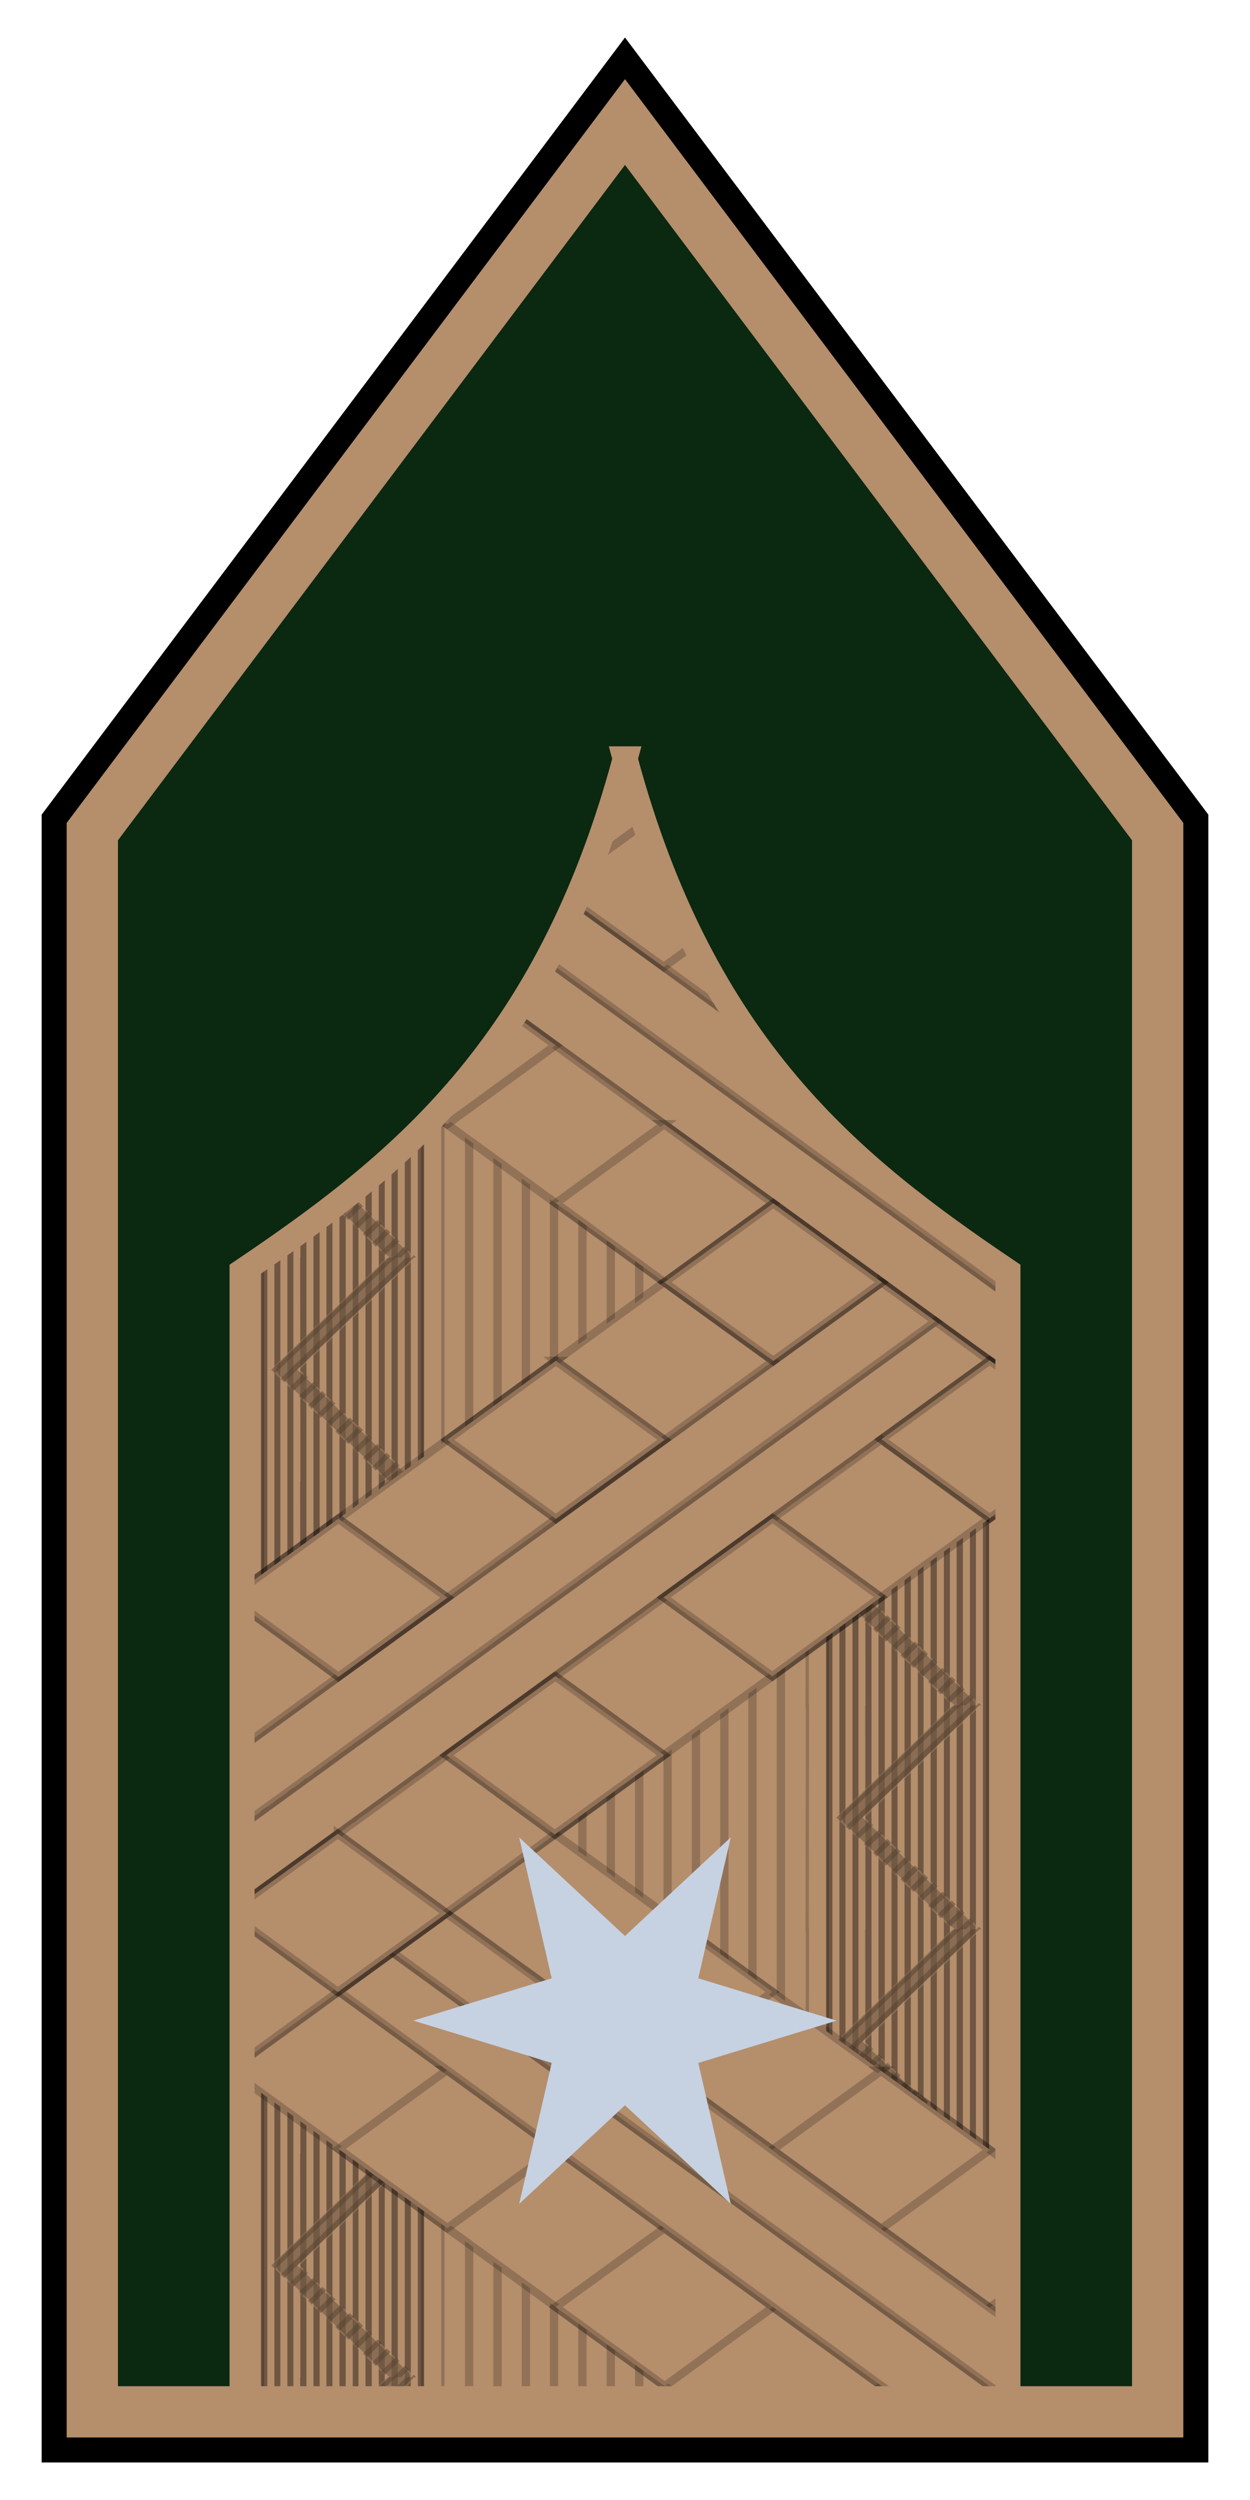<?xml version="1.0" encoding="utf8" standalone="no"?>
<svg height="300" id="svg2" version="1.1" width="150" xmlns="http://www.w3.org/2000/svg" xmlns:svg="http://www.w3.org/2000/svg">
<path d="m 75,18.125 -61.844,82.375 0,186.844 123.688,0 0,-186.844 L 75,18.125 z" id="path810" style="fill:#0b2811"/>
<g id="g8253" transform="translate(-286.328)">
<path d="m 361.344,91.062 c -9.364,34.802 -27.343,48.925 -45.969,61.5 l 0,141.438 91.906,0 0,-141.438 c -18.625,-12.575 -36.574,-26.698 -45.938,-61.5 z" id="path7829" style="fill:#b58e6c"/>
<path d="m 339.469,132.812 c -7.412,8.068 -15.685,14.073 -24.094,19.75 l 0,25.219 0,26.875 0,26.875 0,26.875 0,26.875 0,8.719 24.094,0 0,-8.719 0,-26.875 0,-26.875 0,-26.875 0,-26.875 0,-26.875 z" id="path958" style="fill:#b58e6c"/>
<path d="m 339.469,132.812 c -0.803,0.874 -1.615,1.735 -2.438,2.562 l 0,15.531 0,26.875 0,26.875 0,26.875 0,26.875 0,26.875 0,8.719 2.438,0 0,-8.719 0,-26.875 0,-26.875 0,-26.875 0,-26.875 0,-26.875 z" id="path1258" style="fill:#b58e6c;stroke:#000000;stroke-width:0.399;stroke-opacity:0.196"/>
<path d="m 317.812,150.906 c -0.801,0.55 -1.602,1.082 -2.406,1.625 l -0.031,25.25 0.031,0 -0.031,26.875 0.031,0 -0.031,26.875 0.031,0 -0.031,26.875 0.031,0 -0.031,26.875 0.031,0 0,8.719 2.406,0 0,-8.719 0,-26.875 0,-26.875 0,-26.875 0,-26.875 z" id="rect1242" style="fill:#b58e6c;stroke:#000000;stroke-width:0.399;stroke-opacity:0.196"/>
<path d="m 337.188,135.219 c -0.239,0.242 -0.478,0.481 -0.719,0.719 l 0,14.969 0,26.875 0,26.875 0,26.875 0,26.875 0,26.875 0,8.719 0.719,0 0,-8.719 0,-26.875 0,-26.875 0,-26.875 0,-26.875 0,-26.875 z M 335.625,136.75 c -0.235,0.227 -0.482,0.432 -0.719,0.656 l 0,13.5 0,26.875 0,26.875 0,26.875 0,26.875 0,26.875 0,8.719 0.719,0 0,-8.719 0,-26.875 0,-26.875 0,-26.875 0,-26.875 0,-26.875 z m -1.562,1.469 c -0.249,0.23 -0.5,0.461 -0.75,0.688 l 0,12 0,26.875 0,26.875 0,26.875 0,26.875 0,26.875 0,8.719 0.75,0 0,-8.719 0,-26.875 0,-26.875 0,-26.875 0,-26.875 0,-26.875 z m -1.562,1.438 c -0.239,0.212 -0.478,0.416 -0.719,0.625 l 0,10.625 0,26.875 0,26.875 0,26.875 0,26.875 0,26.875 0,8.719 0.719,0 0,-8.719 0,-26.875 0,-26.875 0,-26.875 0,-26.875 0,-26.875 z m -1.562,1.312 c -0.254,0.216 -0.495,0.443 -0.75,0.656 l 0,9.281 0,26.875 0,26.875 0,26.875 0,26.875 0,26.875 0,8.719 0.75,0 0,-8.719 0,-26.875 0,-26.875 0,-26.875 0,-26.875 0,-26.875 z m -1.594,1.344 c -0.229,0.188 -0.457,0.376 -0.688,0.562 l 0,8.031 0,26.875 0,26.875 0,26.875 0,26.875 0,26.875 0,8.719 0.688,0 0,-8.719 0,-26.875 0,-26.875 0,-26.875 0,-26.875 0,-26.875 z m -1.531,1.219 c -0.25,0.198 -0.5,0.398 -0.75,0.594 l 0,6.781 0,26.875 0,26.875 0,26.875 0,26.875 0,26.875 0,8.719 0.75,0 0,-8.719 0,-26.875 0,-26.875 0,-26.875 0,-26.875 0,-26.875 z m -1.594,1.25 c -0.24,0.185 -0.477,0.379 -0.719,0.562 l 0,5.562 0,26.875 0,26.875 0,26.875 0,26.875 0,26.875 0,8.719 0.719,0 0,-8.719 0,-26.875 0,-26.875 0,-26.875 0,-26.875 0,-26.875 z m -1.531,1.188 c -0.25,0.187 -0.499,0.377 -0.75,0.562 l 0,4.375 0,26.875 0,26.875 0,26.875 0,26.875 0,26.875 0,8.719 0.75,0 0,-8.719 0,-26.875 0,-26.875 0,-26.875 0,-26.875 0,-26.875 z m -1.594,1.188 c -0.245,0.179 -0.473,0.385 -0.719,0.562 l 0,3.188 -0.031,0 0.031,26.875 -0.031,0 0.031,26.875 -0.031,0 0.031,26.875 -0.031,0 0.031,26.875 -0.031,0 0.031,26.875 -0.031,0 0,8.719 0.75,0 0,-8.719 0,-26.875 0,-26.875 0,-26.875 0,-26.875 0,-26.875 z m -1.562,1.156 c -0.237,0.17 -0.481,0.331 -0.719,0.5 l 0,2.094 0,26.875 0,26.875 0,26.875 0,26.875 0,26.875 0,8.719 0.719,0 0,-8.719 0,-26.875 0,-26.875 0,-26.875 0,-26.875 0,-26.875 z m -1.562,1.094 c -0.238,0.167 -0.48,0.334 -0.719,0.5 l 0,1 0,26.875 0,26.875 0,26.875 0,26.875 0,26.875 0,8.719 0.719,0 0,-8.719 0,-26.875 0,-26.875 0,-26.875 0,-26.875 0,-26.875 z m -1.562,1.094 c -0.236,0.163 -0.482,0.306 -0.719,0.469 l 0,26.812 0,26.875 0,26.875 0,26.875 0,26.875 0,8.719 0.719,0 0,-8.719 0,-26.875 0,-26.875 0,-26.875 0,-26.875 0,-26.875 z" id="rect1632" style="fill-opacity:0.392"/>
<path d="m 328.281,143.25 -1.719,1.656 0.469,0.438 1.75,-1.656 z m 1.094,1.031 -1.719,1.688 0.469,0.438 1.75,-1.656 z m 1.094,1.062 -1.688,1.656 0.438,0.469 1.75,-1.656 z m 1.125,1.062 -1.719,1.656 0.438,0.469 1.75,-1.656 z m 1.094,1.062 -1.719,1.656 0.438,0.469 1.75,-1.688 z m 1.094,1.062 -1.719,1.656 0.438,0.438 1.75,-1.656 z m 1.094,1.062 -1.375,1.312 -0.625,0 -14,13.469 0.469,0.438 14.469,-13.906 0.625,0 0.906,-0.875 z m 1.094,1.031 -0.281,0.281 -0.625,0 -15.094,14.531 0.469,0.438 15.594,-14.969 0.219,0 z m -13.188,14.188 -1.688,1.688 0.438,0.438 1.75,-1.656 z m 1.125,1.062 -1.719,1.656 0.438,0.469 1.75,-1.656 z m 1.094,1.062 -1.719,1.688 0.438,0.438 1.75,-1.656 z m 1.094,1.062 -1.719,1.688 0.438,0.438 1.75,-1.688 z m 1.094,1.062 -1.719,1.656 0.438,0.438 1.75,-1.656 z m 1.094,1.062 -1.719,1.656 0.469,0.438 1.75,-1.656 z m 1.094,1.031 -1.719,1.688 0.469,0.438 1.75,-1.656 z m 1.094,1.062 -1.688,1.656 0.438,0.469 1.75,-1.656 z m 1.125,1.062 -1.719,1.656 0.438,0.469 1.75,-1.656 z m 1.094,1.062 -1.719,1.656 0.438,0.469 1.75,-1.688 z m 1.094,1.062 -1.719,1.656 0.438,0.438 1.75,-1.656 z m 1.094,1.062 -1.375,1.312 -0.625,0 -14,13.469 0.469,0.438 14.469,-13.906 0.625,0 0.906,-0.875 z m 1.094,1.031 -0.281,0.281 -0.625,0 -15.094,14.531 0.469,0.438 15.594,-14.969 0.219,0 z m -13.188,14.188 -1.688,1.688 0.438,0.469 1.75,-1.688 z m 1.125,1.062 -1.719,1.656 0.438,0.469 1.75,-1.656 z M 325,193.844 323.281,195.5 l 0.438,0.438 1.75,-1.656 z m 1.094,1.031 -1.719,1.688 0.438,0.438 1.75,-1.688 z m 1.094,1.062 -1.719,1.656 0.438,0.438 1.75,-1.656 z m 1.094,1.062 -1.719,1.656 0.469,0.438 1.75,-1.656 z m 1.094,1.031 -1.719,1.688 0.469,0.438 1.75,-1.656 z m 1.094,1.062 -1.688,1.656 0.438,0.469 1.75,-1.656 z m 1.125,1.062 -1.719,1.656 0.438,0.469 1.75,-1.656 z m 1.094,1.062 -1.719,1.656 0.438,0.469 1.75,-1.688 z m 1.094,1.062 -1.719,1.656 0.438,0.438 1.75,-1.656 z m 1.094,1.062 -1.375,1.312 -0.625,0 -14,13.469 0.469,0.438 14.469,-13.906 0.625,0 0.906,-0.875 z m 1.094,1.031 -0.281,0.281 -0.625,0 -15.094,14.531 0.469,0.438 15.594,-14.969 0.219,0 z m -13.188,14.188 -1.688,1.688 0.438,0.438 1.75,-1.656 z m 1.125,1.062 -1.719,1.656 0.438,0.469 1.75,-1.656 z m 1.094,1.062 -1.719,1.688 0.438,0.438 1.75,-1.656 z m 1.094,1.062 -1.719,1.656 0.438,0.469 1.75,-1.688 z m 1.094,1.062 -1.719,1.656 0.438,0.438 1.75,-1.656 z m 1.094,1.062 -1.719,1.656 0.469,0.438 1.75,-1.656 z m 1.094,1.031 -1.719,1.688 0.469,0.438 1.75,-1.656 z m 1.094,1.062 -1.688,1.656 0.438,0.469 1.75,-1.656 z m 1.125,1.062 -1.719,1.656 0.438,0.469 1.75,-1.656 z m 1.094,1.062 -1.719,1.656 0.438,0.469 1.75,-1.688 z m 1.094,1.062 -1.719,1.656 0.438,0.438 1.75,-1.656 z m 1.094,1.062 -1.375,1.312 -0.625,0 -14,13.469 0.469,0.438 14.469,-13.906 0.625,0 0.906,-0.875 z m 1.094,1.031 -0.281,0.281 -0.625,0 -15.094,14.531 0.469,0.438 15.594,-14.969 0.219,0 z m -13.188,14.188 -1.688,1.688 0.438,0.438 1.75,-1.656 z m 1.125,1.062 -1.719,1.656 0.438,0.469 1.75,-1.656 z m 1.094,1.062 -1.719,1.688 0.438,0.438 1.75,-1.656 z m 1.094,1.062 -1.719,1.656 0.438,0.469 1.75,-1.688 z m 1.094,1.062 -1.719,1.656 0.438,0.438 1.75,-1.656 z m 1.094,1.062 -1.719,1.656 0.469,0.438 1.75,-1.656 z m 1.094,1.031 -1.719,1.688 0.469,0.438 1.75,-1.656 z m 1.094,1.062 -1.688,1.656 0.438,0.469 1.75,-1.656 z m 1.125,1.062 -1.719,1.656 0.438,0.469 1.75,-1.656 z m 1.094,1.062 -1.719,1.656 0.438,0.469 1.75,-1.688 z m 1.094,1.062 -1.719,1.656 0.438,0.438 1.75,-1.656 z m 1.094,1.062 -1.375,1.312 -0.625,0 -14,13.469 0.469,0.438 14.469,-13.906 0.625,0 0.906,-0.875 z m 1.094,1.031 -0.281,0.281 -0.625,0 -15.094,14.531 0.469,0.438 15.594,-14.969 0.219,0 z m -13.188,14.188 -1.688,1.656 0.438,0.469 1.75,-1.656 z m 1.125,1.062 -1.719,1.656 0.438,0.469 1.75,-1.656 z m 1.094,1.062 -1.719,1.688 0.438,0.438 1.75,-1.688 z m 1.094,1.062 -1.719,1.656 0.438,0.438 1.75,-1.656 z m 1.094,1.062 -1.719,1.656 0.438,0.438 1.75,-1.656 z m 1.094,1.031 -1.719,1.688 0.469,0.438 1.75,-1.656 z m 1.094,1.062 -1.719,1.656 0.469,0.469 1.75,-1.656 z m 1.094,1.062 -1.688,1.656 0.438,0.469 1.75,-1.656 z m 1.125,1.062 -1.719,1.656 0.438,0.469 1.75,-1.688 z m 1.094,1.062 -1.719,1.656 0.438,0.438 1.75,-1.656 z m 1.094,1.062 -1.719,1.656 0.438,0.438 1.75,-1.656 z m 1.094,1.031 -1.375,1.344 -0.625,0 -9.062,8.719 0.938,0 9.062,-8.719 0.625,0 0.906,-0.875 z m 1.094,1.062 -0.281,0.281 -0.625,0 L 326,294 l 0.938,0 9.094,-8.719 0.219,0 z" id="rect3256" style="fill-opacity:0.415"/>
<path d="m 327.233,143.905 7.276,7.002 0,-0.002 -13.963,13.438 13.963,13.438 0,-8.199047004e-4 -13.963,13.438 13.963,13.436 0,-0.002 -13.963,13.438 13.963,13.438 0,-8.199046992e-4 -13.963,13.438 13.963,13.436 0,-0.002 -13.963,13.438 13.963,13.438 0,-8.199046992e-4 -9.059,8.719" id="path8076" style="stroke:#000000;stroke-opacity:0.392;stroke-linejoin:round;fill:none;stroke-width:2;stroke-linecap:round"/>
<path d="m 328.219,143.219 c -0.625,0.501 -1.244,1.013 -1.875,1.5 l 6.438,6.188 -13.969,13.438 13.969,13.438 -13.969,13.438 13.969,13.438 -13.969,13.438 13.969,13.438 -13.969,13.438 13.969,13.438 -13.969,13.406 13.969,13.469 -9.094,8.719 3.469,0 9.062,-8.719 -13.938,-13.469 13.938,-13.406 -13.938,-13.438 13.938,-13.438 -13.938,-13.438 13.938,-13.438 -13.938,-13.438 13.938,-13.438 -13.938,-13.438 13.938,-13.438 z" id="path3343" style="fill:#b58e6c;fill-opacity:0.415"/>
<path d="m 383.188,132.812 0,18.094 0,26.875 0,26.875 0,26.875 0,26.875 0,26.875 0,8.719 24.094,0 0,-141.438 c -8.408,-5.677 -16.689,-11.682 -24.094,-19.75 z" id="path7597" style="fill:#b58e6c"/>
<path d="m 404.844,150.906 0,26.875 0,26.875 0,26.875 0,26.875 0,26.875 0,8.719 2.438,0 0,-141.438 c -0.816,-0.551 -1.625,-1.098 -2.438,-1.656 z" id="path7599" style="fill:#b58e6c;stroke:#000000;stroke-width:0.399;stroke-opacity:0.196"/>
<path d="m 383.219,132.812 -0.031,18.094 0.031,0 -0.031,26.875 0.031,0 -0.031,26.875 0.031,0 -0.031,26.875 0.031,0 -0.031,26.875 0.031,0 -0.031,26.875 0.031,0 0,8.719 2.406,0 0,-8.719 0,-26.875 0,-26.875 0,-26.875 0,-26.875 0,-26.875 0,-15.531 c -0.817,-0.823 -1.609,-1.694 -2.406,-2.562 z" id="path7601" style="fill:#b58e6c;stroke:#000000;stroke-width:0.399;stroke-opacity:0.196"/>
<path d="m 385.5,135.25 0,15.656 0,26.875 0,26.875 0,26.875 0,26.875 0,26.875 0,8.719 0.719,0 0,-8.719 0,-26.875 0,-26.875 0,-26.875 0,-26.875 0,-26.875 0,-14.938 C 385.978,135.731 385.739,135.491 385.5,135.25 z m 1.562,1.531 0,14.125 0,26.875 0,26.875 0,26.875 0,26.875 0,26.875 0,8.719 0.719,0 0,-8.719 0,-26.875 0,-26.875 0,-26.875 0,-26.875 0,-26.875 0,-13.469 c -0.237,-0.224 -0.484,-0.429 -0.719,-0.656 z m 1.562,1.469 0,12.656 0,26.875 0,26.875 0,26.875 0,26.875 0,26.875 0,8.719 0.719,0 0,-8.719 0,-26.875 0,-26.875 0,-26.875 0,-26.875 0,-26.875 0,-12 c -0.239,-0.217 -0.481,-0.436 -0.719,-0.656 z m 1.562,1.438 0,11.219 -0.031,0 0.031,26.875 -0.031,0 0.031,26.875 -0.031,0 0.031,26.875 -0.031,0 0.031,26.875 -0.031,0 0.031,26.875 -0.031,0 0,8.719 0.75,0 0,-8.719 0,-26.875 0,-26.875 0,-26.875 0,-26.875 0,-26.875 0,-10.594 c -0.241,-0.209 -0.479,-0.413 -0.719,-0.625 z M 391.75,141 l 0,9.906 0,26.875 0,26.875 0,26.875 0,26.875 0,26.875 0,8.719 0.75,0 0,-8.719 0,-26.875 0,-26.875 0,-26.875 0,-26.875 0,-26.875 0,-9.281 c -0.249,-0.209 -0.502,-0.413 -0.75,-0.625 z m 1.562,1.312 0,8.594 0,26.875 0,26.875 0,26.875 0,26.875 0,26.875 0,8.719 0.719,0 0,-8.719 0,-26.875 0,-26.875 0,-26.875 0,-26.875 0,-26.875 0,-8 c -0.241,-0.195 -0.478,-0.396 -0.719,-0.594 z m 1.562,1.25 0,7.344 0,26.875 0,26.875 0,26.875 0,26.875 0,26.875 0,8.719 0.75,0 0,-8.719 0,-26.875 0,-26.875 0,-26.875 0,-26.875 0,-26.875 0,-6.75 c -0.25,-0.196 -0.501,-0.395 -0.75,-0.594 z m 1.594,1.25 0,6.094 0,26.875 0,26.875 0,26.875 0,26.875 0,26.875 0,8.719 0.688,0 0,-8.719 0,-26.875 0,-26.875 0,-26.875 0,-26.875 0,-26.875 0,-5.562 c -0.23,-0.175 -0.459,-0.355 -0.688,-0.531 z M 398,146 l 0,4.906 0,26.875 0,26.875 0,26.875 0,26.875 0,26.875 0,8.719 0.75,0 0,-8.719 0,-26.875 0,-26.875 0,-26.875 0,-26.875 0,-26.875 0,-4.344 C 398.499,146.377 398.25,146.187 398,146 z m 1.594,1.188 0,3.719 0,26.875 0,26.875 0,26.875 0,26.875 0,26.875 0,8.719 0.719,0 0,-8.719 0,-26.875 0,-26.875 0,-26.875 0,-26.875 0,-26.875 0,-3.188 c -0.24,-0.174 -0.479,-0.356 -0.719,-0.531 z m 1.531,1.125 0,2.594 0,26.875 0,26.875 0,26.875 0,26.875 0,26.875 0,8.719 0.75,0 0,-8.719 0,-26.875 0,-26.875 0,-26.875 0,-26.875 0,-26.875 0,-2.094 c -0.245,-0.173 -0.506,-0.325 -0.75,-0.5 z m 1.594,1.094 0,1.5 0,26.875 0,26.875 0,26.875 0,26.875 0,26.875 0,8.719 0.719,0 0,-8.719 0,-26.875 0,-26.875 0,-26.875 0,-26.875 0,-26.875 0,-0.969 c -0.244,-0.17 -0.476,-0.361 -0.719,-0.531 z m 1.562,1.094 0,0.406 0,26.875 0,26.875 0,26.875 0,26.875 0,26.875 0,8.719 0.719,0 0,-8.719 0,-26.875 0,-26.875 0,-26.875 0,-26.875 L 405,151 c -0.242,-0.166 -0.478,-0.333 -0.719,-0.5 z" id="path7603" style="fill-opacity:0.392"/>
<path d="m 387.25,136.969 -0.562,0.531 0.469,0.438 0.562,-0.531 c -0.156,-0.147 -0.314,-0.289 -0.469,-0.438 z M 388.375,138 387.781,138.562 388.25,139 l 0.594,-0.562 C 388.687,138.293 388.532,138.146 388.375,138 z m 1.125,1.031 -0.594,0.594 0.438,0.469 0.625,-0.594 c -0.164,-0.146 -0.306,-0.322 -0.469,-0.469 z m 1.125,1.031 -0.625,0.594 0.438,0.469 0.688,-0.656 c -0.163,-0.141 -0.337,-0.264 -0.5,-0.406 z m 1.188,1 -0.719,0.688 0.438,0.438 0.75,-0.719 c -0.158,-0.133 -0.311,-0.272 -0.469,-0.406 z m 1.156,0.969 -0.781,0.781 0.438,0.438 0.844,-0.812 c -0.166,-0.136 -0.335,-0.27 -0.5,-0.406 z m 1.188,0.969 -0.875,0.844 0.438,0.438 0.938,-0.875 c -0.168,-0.134 -0.333,-0.271 -0.5,-0.406 z m 1.219,0.938 -1,0.969 0.469,0.438 1.031,-1 c -0.169,-0.132 -0.332,-0.274 -0.5,-0.406 z m 1.188,0.969 -1.094,1.062 0.469,0.438 1.156,-1.094 c -0.177,-0.135 -0.355,-0.271 -0.531,-0.406 z m 1.219,0.906 -1.188,1.188 0.438,0.469 1.312,-1.219 c -0.19,-0.142 -0.373,-0.295 -0.562,-0.438 z m 1.25,0.938 -1.344,1.312 0.438,0.469 1.438,-1.375 c -0.179,-0.131 -0.352,-0.274 -0.531,-0.406 z m 1.25,0.938 -1.5,1.438 0.438,0.469 1.594,-1.531 c -0.176,-0.127 -0.356,-0.248 -0.531,-0.375 z m 1.25,0.906 -1.656,1.594 0.438,0.438 1.75,-1.656 L 402,148.938 c -0.158,-0.112 -0.311,-0.232 -0.469,-0.344 z m 1.156,1 -1.375,1.312 -0.625,0 -14,13.469 0.469,0.438 14.469,-13.906 0.625,0 0.906,-0.875 -0.469,-0.438 z m 1.094,1.031 -0.281,0.281 -0.625,0 -15.094,14.531 0.469,0.438 15.594,-14.969 0.219,0 -0.281,-0.281 z m -13.188,14.188 -1.688,1.688 0.438,0.438 1.75,-1.656 -0.5,-0.469 z m 1.125,1.062 L 390,167.531 390.438,168 l 1.75,-1.656 -0.469,-0.469 z m 1.094,1.062 -1.719,1.688 0.438,0.438 1.75,-1.656 -0.469,-0.469 z m 1.094,1.062 -1.719,1.688 0.438,0.438 1.75,-1.688 L 393.906,168 z m 1.094,1.062 -1.719,1.656 0.438,0.438 1.75,-1.656 L 395,169.062 z m 1.094,1.062 -1.719,1.656 0.469,0.438 1.75,-1.656 -0.5,-0.438 z m 1.094,1.031 -1.719,1.688 0.469,0.438 1.75,-1.656 -0.5,-0.469 z m 1.094,1.062 -1.688,1.656 0.438,0.469 1.75,-1.656 -0.5,-0.469 z m 1.125,1.062 -1.719,1.656 0.438,0.469 1.75,-1.656 -0.469,-0.469 z m 1.094,1.062 -1.719,1.656 0.438,0.469 1.75,-1.688 -0.469,-0.438 z m 1.094,1.062 -1.719,1.656 0.438,0.438 1.75,-1.656 -0.469,-0.438 z m 1.094,1.062 -1.375,1.312 -0.625,0 -14,13.469 0.469,0.438 14.469,-13.906 0.625,0 0.906,-0.875 -0.469,-0.438 z m 1.094,1.031 -0.281,0.281 -0.625,0 -15.094,14.531 0.469,0.438 15.594,-14.969 0.219,0 -0.281,-0.281 z m -13.188,14.188 -1.688,1.688 0.438,0.469 1.75,-1.688 -0.5,-0.469 z m 1.125,1.062 -1.719,1.656 0.438,0.469 1.75,-1.656 -0.469,-0.469 z m 1.094,1.094 -1.719,1.656 0.438,0.438 1.75,-1.656 -0.469,-0.438 z m 1.094,1.031 -1.719,1.688 0.438,0.438 1.75,-1.688 -0.469,-0.438 z m 1.094,1.062 -1.719,1.656 0.438,0.438 1.75,-1.656 L 395,195.938 z m 1.094,1.062 -1.719,1.656 0.469,0.438 1.75,-1.656 -0.5,-0.438 z m 1.094,1.031 -1.719,1.688 0.469,0.438 1.75,-1.656 -0.5,-0.469 z m 1.094,1.062 -1.688,1.656 0.438,0.469 1.75,-1.656 -0.5,-0.469 z m 1.125,1.062 -1.719,1.656 0.438,0.469 1.75,-1.656 -0.469,-0.469 z m 1.094,1.062 -1.719,1.656 0.438,0.469 1.75,-1.688 -0.469,-0.438 z m 1.094,1.062 -1.719,1.656 0.438,0.438 1.75,-1.656 -0.469,-0.438 z m 1.094,1.062 -1.375,1.312 -0.625,0 -14,13.469 0.469,0.438 14.469,-13.906 0.625,0 0.906,-0.875 -0.469,-0.438 z m 1.094,1.031 -0.281,0.281 -0.625,0 -15.094,14.531 0.469,0.438 15.594,-14.969 0.219,0 -0.281,-0.281 z m -13.188,14.188 -1.688,1.688 0.438,0.438 1.75,-1.656 -0.5,-0.469 z m 1.125,1.062 -1.719,1.656 0.438,0.469 1.75,-1.656 -0.469,-0.469 z m 1.094,1.062 -1.719,1.688 0.438,0.438 1.75,-1.656 -0.469,-0.469 z m 1.094,1.062 -1.719,1.656 0.438,0.469 1.75,-1.688 -0.469,-0.438 z m 1.094,1.062 -1.719,1.656 0.438,0.438 1.75,-1.656 L 395,222.812 z m 1.094,1.062 -1.719,1.656 0.469,0.438 1.75,-1.656 -0.5,-0.438 z m 1.094,1.031 -1.719,1.688 0.469,0.438 1.75,-1.656 -0.5,-0.469 z m 1.094,1.062 -1.688,1.656 0.438,0.469 1.75,-1.656 -0.5,-0.469 z m 1.125,1.062 -1.719,1.656 0.438,0.469 1.75,-1.656 -0.469,-0.469 z m 1.094,1.062 -1.719,1.656 0.438,0.469 1.75,-1.688 -0.469,-0.438 z m 1.094,1.062 -1.719,1.656 0.438,0.438 1.75,-1.656 -0.469,-0.438 z m 1.094,1.062 -1.375,1.312 -0.625,0 -14,13.469 0.469,0.438 14.469,-13.906 0.625,0 0.906,-0.875 -0.469,-0.438 z m 1.094,1.031 -0.281,0.281 -0.625,0 -15.094,14.531 0.469,0.438 15.594,-14.969 0.219,0 -0.281,-0.281 z m -13.188,14.188 -1.688,1.688 0.438,0.438 1.75,-1.656 -0.5,-0.469 z m 1.125,1.062 -1.719,1.656 0.438,0.469 1.75,-1.656 -0.469,-0.469 z m 1.094,1.062 -1.719,1.688 0.438,0.438 1.75,-1.656 -0.469,-0.469 z m 1.094,1.062 -1.719,1.656 0.438,0.469 1.75,-1.688 -0.469,-0.438 z m 1.094,1.062 -1.719,1.656 0.438,0.438 1.75,-1.656 L 395,249.688 z m 1.094,1.062 -1.719,1.656 0.469,0.438 1.75,-1.656 -0.5,-0.438 z m 1.094,1.031 -1.719,1.688 0.469,0.438 1.75,-1.656 -0.5,-0.469 z m 1.094,1.062 -1.688,1.656 0.438,0.469 1.75,-1.656 -0.5,-0.469 z m 1.125,1.062 -1.719,1.656 0.438,0.469 1.75,-1.656 -0.469,-0.469 z m 1.094,1.062 -1.719,1.656 0.438,0.469 1.75,-1.688 -0.469,-0.438 z m 1.094,1.062 -1.719,1.656 0.438,0.438 1.75,-1.656 -0.469,-0.438 z m 1.094,1.062 -1.375,1.312 -0.625,0 -14,13.469 0.469,0.438 14.469,-13.906 0.625,0 0.906,-0.875 -0.469,-0.438 z m 1.094,1.031 -0.281,0.281 -0.625,0 -15.094,14.531 0.469,0.438 15.594,-14.969 0.219,0 -0.281,-0.281 z m -13.188,14.188 -1.688,1.656 0.438,0.469 1.75,-1.656 -0.5,-0.469 z m 1.125,1.062 -1.719,1.656 0.438,0.469 1.75,-1.656 -0.469,-0.469 z m 1.094,1.062 -1.719,1.688 0.438,0.438 1.75,-1.688 -0.469,-0.438 z m 1.094,1.062 -1.719,1.656 0.438,0.438 1.75,-1.656 -0.469,-0.438 z m 1.094,1.062 -1.719,1.656 0.438,0.438 L 395.469,277 395,276.562 z m 1.094,1.031 -1.719,1.688 0.469,0.438 1.75,-1.656 -0.5,-0.469 z m 1.094,1.062 -1.719,1.656 0.469,0.469 1.75,-1.656 -0.5,-0.469 z m 1.094,1.062 -1.688,1.656 0.438,0.469 1.75,-1.656 -0.5,-0.469 z m 1.125,1.062 -1.719,1.656 0.438,0.469 1.75,-1.688 -0.469,-0.438 z m 1.094,1.062 -1.719,1.656 0.438,0.438 1.75,-1.656 -0.469,-0.438 z m 1.094,1.062 -1.719,1.656 0.438,0.438 1.75,-1.656 -0.469,-0.438 z m 1.094,1.031 -1.375,1.344 -0.625,0 -9.062,8.719 0.938,0 9.062,-8.719 0.625,0 0.906,-0.875 -0.469,-0.469 z m 1.094,1.062 -0.281,0.281 -0.625,0 -9.062,8.719 0.938,0 9.094,-8.719 0.219,0 L 403.781,285 z" id="path7605" style="fill-opacity:0.415"/>
<path d="m 393.815,142.716 8.512,8.191 0,-0.002 -13.963,13.438 13.963,13.438 0,-8.199047004e-4 -13.963,13.438 13.963,13.436 0,-0.002 -13.963,13.438 13.963,13.438 0,-8.199046992e-4 -13.963,13.438 13.963,13.436 0,-0.002 -13.963,13.438 13.963,13.438 0,-8.199046992e-4 -9.054,8.713" id="path8195" style="stroke:#000000;stroke-opacity:0.392;stroke-linejoin:round;fill:none;stroke-width:2;stroke-linecap:round"/>
<path d="m 387.219,136.906 -0.594,0.562 13.969,13.438 -13.969,13.438 13.969,13.438 -13.969,13.438 13.969,13.438 -13.969,13.438 13.969,13.438 -13.969,13.438 13.969,13.438 L 386.625,271.812 400.594,285.281 391.5,294 l 3.469,0 9.062,-8.719 -13.938,-13.469 13.938,-13.406 -13.938,-13.438 13.938,-13.438 -13.938,-13.438 13.938,-13.438 -13.938,-13.438 13.938,-13.438 -13.938,-13.438 13.938,-13.438 -2.156,-2.094 c -5.047,-3.578 -9.99,-7.422 -14.656,-11.906 z" id="path7609" style="fill:#b58e6c;fill-opacity:0.415"/>
<path d="m 363.031,96.812 0,197.188 3.406,0 0,-187.844 c -1.209,-2.92 -2.357,-6.039 -3.406,-9.344 z m -3.406,0.125 c -1.047,3.284 -2.201,6.378 -3.406,9.281 l 0,187.781 3.406,0 0,-197.062 z m 10.219,16.656 0,180.406 3.406,0 0,-174.375 c -1.173,-1.913 -2.319,-3.912 -3.406,-6.031 z m -17.031,0.062 c -1.078,2.096 -2.213,4.075 -3.375,5.969 l 0,174.375 3.375,0 0,-180.344 z M 346.031,124.75 c -1.11,1.55 -2.242,3.019 -3.406,4.438 l 0,164.812 3.406,0 0,-169.25 z m 30.594,0 0,169.25 3.406,0 0,-164.812 c -1.162,-1.417 -2.299,-2.89 -3.406,-4.438 z" id="rect7146" style="fill:#b58e6c;stroke:#000000;stroke-opacity:0.196"/>
<g id="g8234" transform="translate(-100)">
<path d="m 452.938,220.094 -0.031,0.031 -13,9.438 67.375,48.969 0,-18.969 -54.344,-39.469 z m -25.969,18.875 -0.094,0.062 -11.5,8.375 0,2.062 61.25,44.531 26.094,0 -75.75,-55.031 z" id="path7221" style="fill:#b58e6c;stroke:#000000;stroke-opacity:0.196"/>
<path d="m 465.969,229.562 -13.031,9.469 13.031,9.469 13.062,-9.469 -13.062,-9.469 z m -26,18.844 -13,9.469 13.031,9.5 13.062,-9.469 -13.094,-9.5 z m 52.094,0.094 -13.031,9.469 13.031,9.5 13.031,-9.5 L 492.062,248.5 z m -26,18.875 -13.062,9.469 13.094,9.5 13,-9.5 -13.031,-9.469 z m 41.219,7.938 -2.188,1.594 2.188,1.594 0,-3.188 z m -15.156,11 -10.531,7.688 21.125,0 -10.594,-7.688 z" id="path7223" style="fill:#b58e6c;stroke:#000000;stroke-opacity:0.196"/>
<path d="m 451.938,115.25 c -1.253,2.324 -2.548,4.523 -3.906,6.594 l 59.25,43.031 0,-9.406 L 451.938,115.25 z" id="path7207" style="fill:#b58e6c;stroke:#000000;stroke-opacity:0.196"/>
<path d="m 455.344,108.312 c -1.079,2.447 -2.223,4.743 -3.406,6.938 l 55.344,40.219 0,-2.906 c -11.55,-7.798 -22.825,-16.198 -31.969,-29.75 l -19.969,-14.5 z" id="path7209" style="fill:#b58e6c;stroke:#000000;stroke-opacity:0.196"/>
<path d="m 460.719,93.281 c -1.581,5.508 -3.382,10.51 -5.375,15.031 l 19.969,14.5 c -5.116,-7.583 -9.558,-16.795 -13,-28.406 l -1.594,-1.125 z m -12.688,28.562 c -2.96,4.514 -6.168,8.454 -9.531,12 l 66.562,48.344 2.219,-1.625 0,-15.688 -59.25,-43.031 z" id="path7211" style="fill:#b58e6c;stroke:#000000;stroke-opacity:0.196"/>
<path d="m 463.688,98.781 -6.312,4.562 c -0.66,1.727 -1.353,3.391 -2.062,5 l 10.656,7.688 3.75,-2.719 c -2.214,-4.351 -4.233,-9.179 -6.031,-14.531 z m -15.656,23.031 c -2.96,4.516 -6.137,8.483 -9.5,12.031 l 1.469,1.062 13,-9.469 -4.969,-3.625 z m 18,13.094 -13,9.469 13.031,9.5 13.062,-9.469 -13.094,-9.5 z m 26.094,18.969 -13.062,9.438 13.094,9.531 13,-9.531 -13.031,-9.438 z" id="path7213" style="fill:#b58e6c;stroke:#000000;stroke-opacity:0.196"/>
<path d="m 433.438,234.281 -6.469,4.688 L 502.688,294 l 4.594,0 0,-6.094 -73.844,-53.625 z" id="path7217" style="fill:#b58e6c;stroke:#000000;stroke-opacity:0.196"/>
<path d="m 439.906,229.594 -6.469,4.688 73.844,53.656 0,-9.406 -67.375,-48.938 z" id="path7219" style="fill:#b58e6c;stroke:#000000;stroke-opacity:0.196"/>
</g>
<g id="g8244" transform="translate(120)">
<path d="m 278.594,158.562 -83.219,60.5 0,9.375 89.688,-65.156 z" id="path7197" style="fill:#b58e6c;stroke:#000000;stroke-opacity:0.196"/>
<path d="m 272.125,153.875 -76.75,55.75 0,9.406 83.219,-60.469 -6.469,-4.688 z" id="path7199" style="fill:#b58e6c;stroke:#000000;stroke-opacity:0.196"/>
<path d="m 246.031,153.844 -50.656,36.812 0,18.969 63.719,-46.281 -13.062,-9.5 z m 26.031,18.906 -76.688,55.688 0,18.969 89.688,-65.188 -13,-9.469 z" id="path7201" style="fill:#b58e6c;stroke:#000000;stroke-opacity:0.196"/>
<path d="m 259.125,144.406 -13.062,9.469 13.062,9.438 13.031,-9.438 z m 25.969,18.844 -13,9.469 13,9.469 2.188,-1.594 0,-15.75 z m -52.062,0.062 L 220,172.781 233.031,182.25 246.062,172.781 z m 26,18.875 -13.062,9.5 13.031,9.469 13.031,-9.5 z m -52.094,0.062 -11.562,8.406 0,2.125 11.562,8.438 13.062,-9.5 z m 26.031,18.906 -13.062,9.469 13,9.5 13.094,-9.5 z m -26.094,18.906 -11.5,8.344 0,2.25 11.5,8.375 13.031,-9.438 z" id="path7203" style="fill:#b58e6c;stroke:#000000;stroke-opacity:0.196"/>
<path d="m 259.125,144.406 -13.062,9.469 13.062,9.438 13.031,-9.438 -13.031,-9.469 z m 25.969,18.844 -13,9.469 13,9.469 2.188,-1.594 0,-15.75 -2.188,-1.594 z m -52.062,0.062 L 220,172.781 233.031,182.25 246.062,172.781 233.031,163.312 z m 26,18.875 -13.062,9.5 13.031,9.469 13.031,-9.5 -13,-9.469 z m -52.094,0.062 -11.562,8.406 0,2.125 11.562,8.438 13.062,-9.5 -13.062,-9.469 z m 26.031,18.906 -13.062,9.469 13,9.5 13.094,-9.5 -13.031,-9.469 z m -26.094,18.906 -11.5,8.344 0,2.25 11.5,8.375 13.031,-9.438 -13.031,-9.531 z" id="path7706" style="fill:#b58e6c;stroke:#000000;stroke-opacity:0.196"/>
</g>
<path d="m 361.344,91.062 c -9.364,34.802 -27.343,48.925 -45.969,61.5 l 0,141.438 91.906,0 0,-141.438 c -18.625,-12.575 -36.574,-26.698 -45.938,-61.5 z" id="path8251" style="fill:none;stroke:#b58e6c;stroke-width:3"/>
</g>
<path d="m -48.296,166.525 -14.546,4.451 3.418,14.822 -11.127,-10.371 -11.127,10.371 3.418,-14.822 -14.546,-4.451 14.546,-4.451 -3.418,-14.822 11.127,10.371 11.127,-10.371 -3.418,14.822 z" id="path60" style="fill:#c6d2e1" transform="matrix(1.141,0,0,1.141,155.496,52.47)"/>
<path d="M 75,7 6.5,98.25 6.5,294 l 137,0 0,-195.75 L 75,7 z m 0,11.125 61.844,82.375 0,186.844 -123.688,0 0,-186.844 L 75,18.125 z" id="rect21" style="fill:#b58e6c"/>
<path d="m 75,18.125 -61.844,82.375 0,186.844 123.688,0 0,-186.844 L 75,18.125 z" id="path1262" style="fill:none;stroke:#b58e6c;stroke-width:2"/>
<path d="M 6.5,98.255 75,6.998 143.5,98.255 l 0,195.743 -137,0 z" id="path8287" style="fill:none;stroke:#000000;stroke-width:3"/>
</svg>
